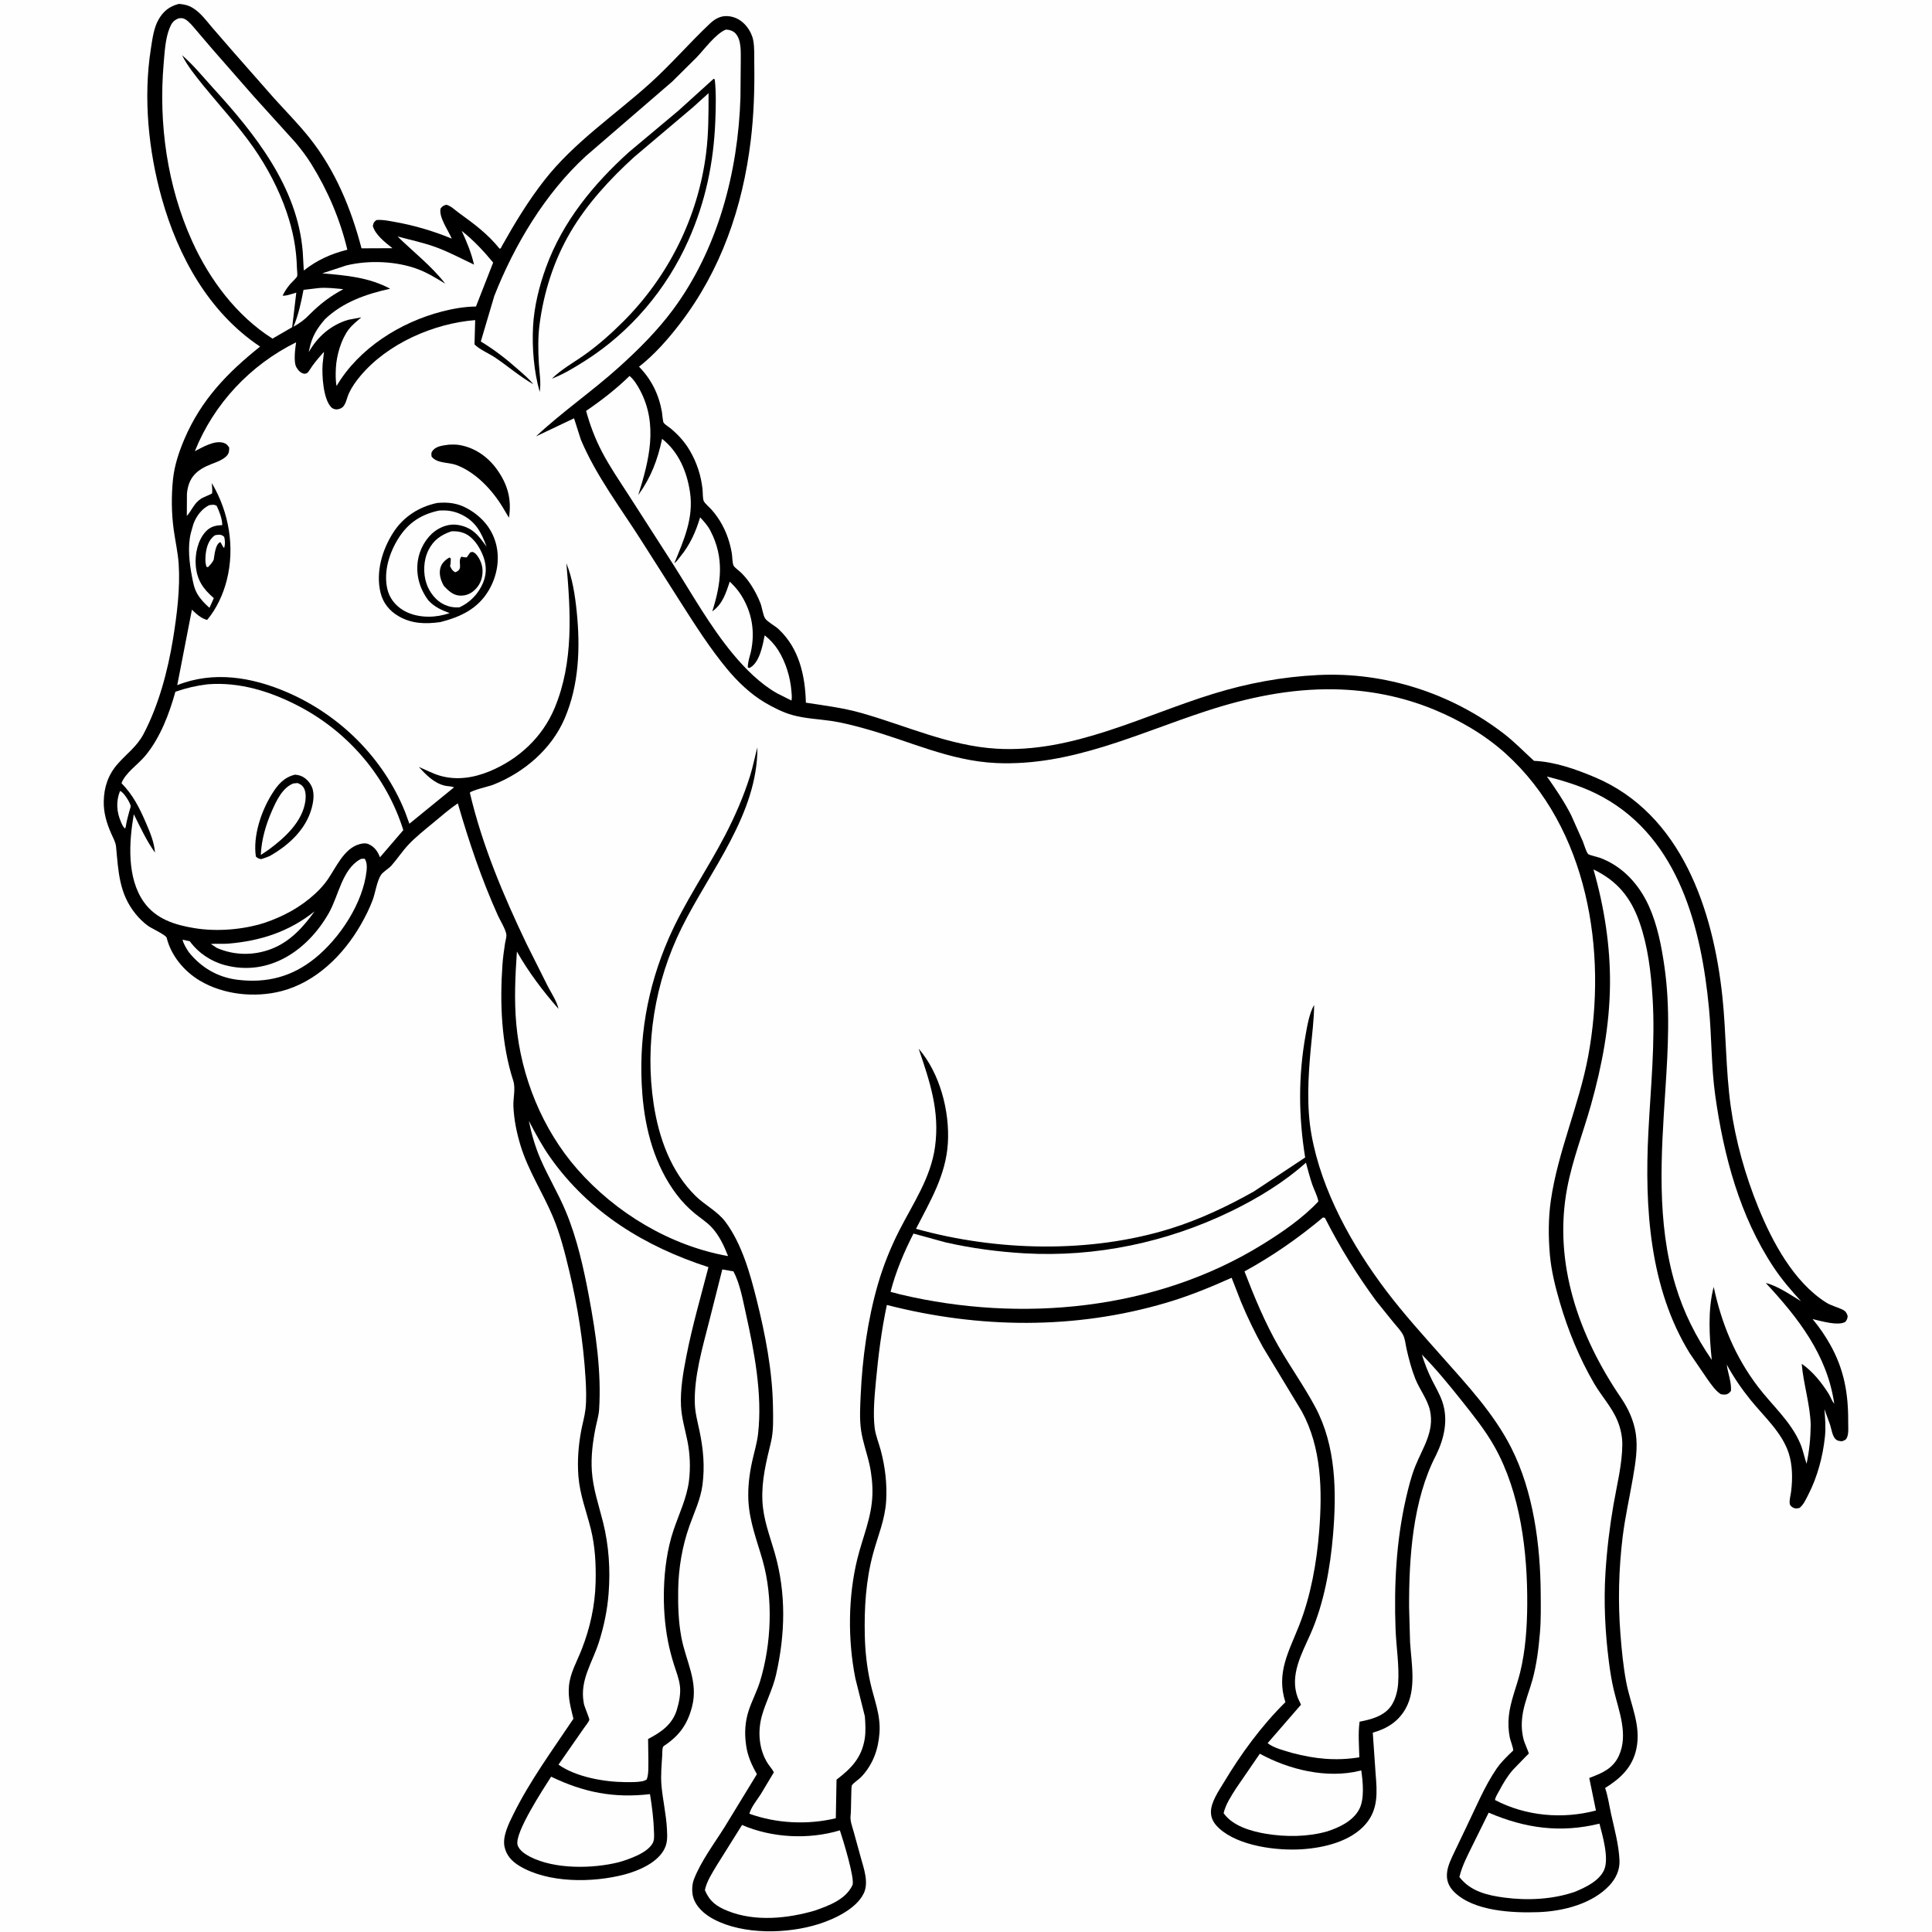 <svg version="1.1" xmlns="http://www.w3.org/2000/svg" style="display: block;" viewBox="0 0 2048 2048" width="1024" height="1024">
<path transform="translate(0,0)" fill="rgb(254,254,254)" d="M -0 -0 L 2048 0 L 2048 2048 L -0 2048 L -0 -0 z"/>
<path transform="translate(0,0)" fill="rgb(0,0,0)" d="M 189.658 4.124 C 195.247 4.593 199.37 5.446 204.229 8.355 C 212.544 13.333 218.587 21.751 224.78 29.039 L 247.745 55.521 L 290.969 104.626 C 303.465 118.429 316.47 131.55 328.084 146.134 C 355.366 180.392 372.258 221.173 383.209 263.246 L 416.032 263.097 C 408.606 257.278 397.674 248.82 395.203 239.5 C 396.102 235.969 396.002 235.676 399 233.27 C 405.405 232.607 411.63 234.071 417.913 235.155 C 438.328 238.678 459.775 244.977 478.872 252.959 C 475.294 244.297 464.877 230.126 467.045 221 C 469.239 218.367 469.741 218.156 473 217.023 C 477.812 218.06 482.476 222.795 486.417 225.635 C 502.548 237.259 517.005 248.001 529.607 263.645 C 531.124 263.571 531.516 261.745 532.233 260.469 C 545.816 236.297 559.982 212.878 577.095 191 C 608.347 151.048 651.218 122.351 688.652 88.702 C 711.16 68.469 730.782 45.477 752.734 24.828 C 757.955 19.917 763.99 16.588 771.359 17.077 C 779.65 17.627 786.582 21.826 791.66 28.251 C 794.929 32.387 797.395 37.359 798.412 42.55 C 799.954 50.418 799.436 59.398 799.561 67.426 C 799.986 94.671 799.081 122.156 795.79 149.215 C 787.207 219.777 764.389 286.2 720.862 343 C 708.284 359.413 693.715 376.016 677.395 388.739 C 690.629 402.354 698.225 417.783 701.648 436.5 C 702.023 438.545 702.574 446.927 703.54 448.193 C 705.145 450.296 709.197 452.702 711.33 454.5 C 719.353 461.264 726.2 468.891 731.453 478.018 C 738.788 490.759 743.023 503.772 744.695 518.378 C 745.059 521.558 744.791 528.384 745.98 531.089 C 747.115 533.669 752.279 537.982 754.305 540.291 C 758.567 545.147 762.218 550.292 765.322 555.961 C 770.61 565.618 773.874 575.657 775.753 586.5 C 776.313 589.732 776.281 596.955 777.631 599.605 C 778.684 601.67 783.739 605.258 785.58 607.066 C 789.491 610.905 792.957 615.184 795.951 619.773 C 799.98 625.949 803.44 632.602 806.119 639.471 C 807.705 643.539 808.947 652.736 811.193 655.741 C 814.087 659.611 821.576 663.402 825.386 666.972 C 847.135 687.35 853.501 716.07 854.272 744.868 C 874.074 747.883 893.803 750.344 913.125 755.824 C 960.638 769.3 1006.42 790.673 1056.29 793.645 C 1137.08 798.461 1211.06 758.604 1285.98 735.5 C 1322.5 724.238 1359.03 717.466 1397.18 715.564 C 1467.86 712.04 1538.45 734.796 1594.33 777.873 C 1605.6 786.567 1615.55 796.956 1626.08 806.525 C 1648.17 807.515 1670.41 815.375 1690.61 823.906 C 1782.65 862.788 1816.11 964.885 1825.81 1056.63 C 1829.9 1095.33 1829.27 1134.33 1834.67 1172.9 C 1839.78 1209.38 1849.91 1245.53 1863.76 1279.62 C 1878.67 1316.31 1901.18 1358.63 1935.46 1380.53 C 1941.27 1384.24 1947.53 1385.43 1953.5 1388.44 C 1956.58 1389.99 1957.62 1391.91 1958.61 1395.08 C 1958.22 1398.17 1958.02 1398.71 1956.17 1401.21 C 1948.53 1405.9 1929.74 1400.15 1921.4 1398.26 C 1928.45 1406.7 1934.59 1415.6 1939.98 1425.18 C 1954.75 1451.41 1959.33 1477.05 1959.15 1506.91 C 1959.12 1511.56 1959.83 1519.22 1958.03 1523.5 C 1956.71 1526.65 1955.5 1526.62 1952.5 1527.83 C 1950.72 1527.61 1948.62 1527.5 1947.05 1526.53 C 1942.35 1523.61 1941.62 1515.36 1940.03 1510.5 L 1933.95 1493.71 C 1934.76 1503.33 1935.5 1513.3 1934.51 1522.93 C 1932.33 1544.07 1926.46 1565.82 1916.71 1584.75 C 1914.23 1589.58 1911.84 1595.03 1907.55 1598.5 C 1905.69 1598.89 1904.1 1599.26 1902.21 1598.74 C 1900.32 1598.23 1897.7 1596.38 1897.29 1594.38 C 1896.49 1590.44 1898.19 1585.02 1898.67 1581 C 1900.29 1567.56 1900.24 1552.97 1895.96 1540 C 1888.76 1518.22 1869.75 1501.45 1855.67 1484 C 1846.01 1472.04 1837.81 1460.02 1830.43 1446.56 C 1831.59 1455.48 1835.68 1465.72 1834.86 1474.5 C 1834 1475.44 1833.1 1476.54 1832 1477.23 C 1829.48 1478.81 1826.73 1478.38 1824 1477.84 C 1818.28 1474.02 1814.31 1468 1810.3 1462.51 L 1791.1 1434.37 C 1748.48 1365.12 1743.32 1279.9 1747.32 1200.61 C 1749.74 1152.7 1754.8 1105.45 1751.79 1057.41 C 1750.12 1030.69 1746.87 1003.23 1738.02 977.844 C 1728.81 951.446 1714.45 933.77 1689.14 921.637 C 1700.48 960.982 1707.07 1002.7 1706.66 1043.75 C 1706.22 1087.28 1698.24 1129.44 1686.51 1171.23 C 1678.26 1200.59 1667.06 1228.95 1661.33 1259 C 1646.15 1338.64 1673.66 1416.23 1718.25 1481.65 C 1726.09 1493.14 1731.92 1505.88 1734 1519.69 C 1736.3 1534.96 1733.65 1550.92 1731.07 1566 C 1727.45 1587.14 1722.65 1608.11 1720.05 1629.41 C 1715.9 1663.47 1715.04 1698.25 1717.74 1732.47 C 1719.08 1749.44 1720.72 1766.61 1723.91 1783.34 C 1728.47 1807.32 1739.94 1828.98 1734.59 1854.01 C 1730.45 1873.41 1717.69 1885.34 1701.5 1895.34 C 1704.52 1904.09 1705.88 1914.12 1707.89 1923.18 C 1711.41 1939.1 1716.07 1955.91 1716.74 1972.22 C 1717.14 1982.29 1712.93 1991.22 1706.19 1998.5 C 1687.89 2018.23 1656.9 2026 1630.88 2026.96 C 1603.6 2027.95 1562.45 2026.07 1541.74 2005.8 C 1535.44 1999.64 1532.85 1992.8 1534.06 1984 C 1535.02 1977.03 1538.49 1970.14 1541.44 1963.82 L 1554.32 1936.9 C 1564.39 1916.2 1573.69 1893.33 1586.76 1874.38 C 1590.56 1868.87 1595.31 1864.19 1600.02 1859.45 C 1600.74 1858.73 1603.92 1855.97 1604.02 1855.46 C 1604.4 1853.55 1600.98 1844.64 1600.45 1841.97 C 1598.95 1834.34 1598.64 1826.81 1599.43 1819.08 C 1601.05 1803.29 1607.61 1788.18 1611.4 1772.83 C 1617.05 1749.92 1618.76 1724.93 1618.93 1701.35 C 1619.33 1645.55 1611.91 1582.62 1584.15 1533.35 C 1574.39 1516.01 1561.78 1500.34 1549.43 1484.8 C 1536.11 1468.04 1522.27 1451.16 1507.25 1435.89 C 1510.09 1445.16 1513.68 1454.33 1518.01 1463 C 1521.78 1470.52 1526.15 1477.75 1528.89 1485.74 C 1535.48 1504.95 1530.91 1524.88 1522.29 1542.5 C 1497.56 1589.95 1493.5 1651.23 1493.7 1704.03 L 1494.74 1740.86 C 1496.16 1763.38 1501.65 1790.58 1489.99 1811.25 C 1482.17 1825.13 1470.17 1832.46 1455.2 1836.73 L 1458.2 1880.24 C 1459.82 1899.63 1461.21 1917.91 1447.63 1933.66 C 1431.76 1952.06 1403.53 1958.75 1380.31 1960.28 C 1353.72 1962.04 1313.28 1957.02 1292.63 1938.38 C 1287.35 1933.61 1283.78 1928.4 1283.64 1921.11 C 1283.45 1910.59 1291.74 1898.74 1296.98 1890 C 1315.47 1859.18 1336.99 1829.64 1362.57 1804.37 C 1352.54 1773.23 1366.35 1750.59 1377.37 1722.48 C 1389.54 1691.46 1395.8 1656.13 1398.39 1623.04 C 1401.75 1580.1 1401.02 1534.75 1379.95 1496.11 L 1339.03 1428.5 C 1330.33 1412.96 1322.58 1396.88 1315.7 1380.44 L 1305.57 1354.49 C 1282.88 1364.68 1260.16 1373.95 1236.26 1381 C 1139.1 1409.66 1037.72 1408.36 940.11 1383.31 C 934.397 1410.16 930.976 1437.4 928.454 1464.71 C 927.029 1480.14 925.309 1498.29 927.186 1513.65 C 928.144 1521.48 931.617 1529.8 933.667 1537.5 C 938.267 1554.77 940.442 1572.96 939.373 1590.83 C 938.154 1611.2 930.628 1627.85 925.437 1647.14 C 917.823 1675.42 916.043 1704.76 916.731 1733.92 C 917.121 1750.48 918.871 1766.7 922.405 1782.91 C 926.446 1801.45 933.696 1817.56 932.291 1837 C 931.005 1854.81 925.231 1870.72 912.758 1883.79 C 910.067 1886.61 905.077 1889.58 903.002 1892.52 C 902.134 1893.74 902.329 1919.62 901.726 1923.84 C 900.864 1929.88 903.247 1935.67 904.851 1941.43 L 912.641 1969.64 C 915.827 1981.11 921.041 1995.52 915.64 2006.94 C 907.854 2023.4 884.377 2034.34 867.911 2039.56 C 834.778 2050.08 788.116 2051.09 756.762 2034.58 C 747.077 2029.49 737.513 2021.42 734.633 2010.43 C 733.25 2005.15 733.551 1997.59 735.474 1992.51 C 742.761 1973.28 757.299 1954.02 768.225 1936.57 L 802.355 1880.68 C 797.004 1871.37 792.593 1861.63 791.046 1850.93 L 790.784 1849 C 789.101 1837.29 789.816 1825.3 793.412 1813.98 C 796.865 1803.12 802.402 1793.06 805.751 1782.06 C 817.758 1742.62 819.744 1694 808.435 1654.18 C 802.295 1632.56 794.454 1613.18 793.312 1590.42 C 792.634 1576.88 794.337 1562.88 797.202 1549.66 C 799.331 1539.84 802.43 1530.01 803.574 1520.02 C 808.392 1477.96 799.528 1432.48 790.471 1391.61 C 787.352 1377.53 784.266 1360.4 777.459 1347.68 L 765.662 1345.66 L 751.628 1401.15 C 744.622 1428.68 735.554 1459.53 736.546 1488.01 C 736.884 1497.73 739.396 1506.89 741.401 1516.36 C 745.53 1535.86 747.27 1554.39 744.623 1574.28 C 742.618 1589.35 735.952 1603.19 730.9 1617.35 C 723.164 1639.05 719.208 1662.52 718.899 1685.53 C 718.673 1702.41 719.138 1718.67 722.211 1735.32 C 726.927 1760.88 740.495 1782.29 733.627 1809.03 C 728.732 1828.09 720.039 1840.02 703.539 1850.93 C 701.811 1852.07 702.101 1858.61 701.965 1860.91 C 701.367 1871.02 700.301 1881.84 701.129 1891.94 C 702.421 1907.69 706.225 1923.24 707.008 1939.16 C 707.412 1947.38 707.762 1954.12 703.485 1961.49 C 695.602 1975.06 676.557 1983.22 661.983 1987.05 C 628.313 1995.92 581.059 1996.38 550.5 1977.89 C 542.66 1973.15 536.704 1966.76 534.786 1957.54 C 532.527 1946.68 539.303 1933.08 544.034 1923.5 C 561.716 1887.71 585.713 1855.07 607.842 1821.97 C 605.006 1809.85 602.012 1800.27 603.096 1787.5 C 604.276 1773.6 611.549 1761.36 616.539 1748.63 C 625.483 1725.83 630.73 1702.14 631.369 1677.62 C 631.866 1658.55 630.911 1639.17 626.251 1620.6 C 621.525 1601.77 614.631 1584.36 613.136 1564.78 C 611.9 1548.59 613.089 1532.81 616.024 1516.89 C 617.449 1509.16 619.8 1501.36 620.659 1493.56 C 621.792 1483.27 621.337 1471.77 620.729 1461.44 C 618.475 1423.17 612.371 1384.88 603.496 1347.6 C 598.896 1328.28 593.991 1308.67 586.312 1290.3 C 575.434 1264.27 559.799 1240.92 551.595 1213.64 C 547.571 1200.26 544.859 1186.73 544.232 1172.76 C 543.838 1163.99 546.766 1153.93 544.052 1145.55 C 531.428 1106.6 529.75 1063.06 532.626 1022.44 C 533.159 1014.91 534.233 1007.46 535.357 1000 C 535.717 997.614 537.043 993.175 536.801 990.877 C 536.22 985.365 530.023 975.447 527.671 970.215 C 510.362 931.713 497.029 892.07 485.293 851.551 C 476.008 857.883 467.439 865.415 458.788 872.576 C 449.921 879.916 440.606 887.232 432.735 895.651 C 426.308 902.526 421.175 910.49 414.948 917.517 C 412.055 920.781 406.049 924.143 403.887 927.434 C 399.493 934.121 397.995 945.948 395.161 953.692 C 391.791 962.899 387.284 971.788 382.416 980.285 C 364.086 1012.28 334.976 1041.08 298.5 1050.58 C 270.26 1057.94 236.886 1054.54 211.688 1039.45 C 195.148 1029.54 181.318 1013.02 176.699 994.096 C 175.971 991.109 160.571 984.088 156.979 981.499 C 152.09 977.975 147.559 973.504 143.763 968.836 C 126.18 947.214 125.539 923.811 123.03 897.5 C 122.573 892.713 119.864 888.092 117.948 883.726 C 113.064 872.602 109.732 861.655 109.98 849.362 C 110.284 834.327 114.716 821.22 124.73 809.808 C 134.426 798.758 145.13 791.45 152.206 777.983 C 168.26 747.433 177.924 711.058 183.431 677.15 C 187.537 651.864 191.124 623.489 189.414 597.917 C 188.61 585.876 185.859 573.819 184.183 561.859 C 181.731 544.361 181.559 525.663 183.381 508.088 C 184.921 493.231 189.789 478.684 195.661 465.021 C 213.487 423.542 241.064 395.107 275.71 367.405 C 221.515 331.296 188.772 271.853 171.509 210.287 C 157.403 159.984 151.777 103.811 159.878 52 C 161.487 41.714 162.893 29.642 168.194 20.5 C 173.296 11.701 179.786 6.606 189.658 4.124 z"/>
<path transform="translate(0,0)" fill="rgb(254,254,254)" d="M 127.205 838.5 C 129.456 839.062 132.153 842.703 133.438 844.509 C 135.008 846.717 137.93 851.495 138.483 854.121 C 138.712 855.213 137.565 858.267 137.237 859.465 C 135.795 864.724 134.383 869.904 133.473 875.286 L 133.277 876.5 L 132.641 878.258 C 130.468 876.776 129.347 873.887 128.311 871.5 C 123.558 860.551 122.818 849.681 127.205 838.5 z"/>
<path transform="translate(0,0)" fill="rgb(254,254,254)" d="M 227.622 567.5 L 229.53 567.054 C 233.148 566.546 235.129 566.757 237.694 569.172 C 238.6 573.539 238.844 576.452 237.665 580.78 C 236.096 580.398 235.264 576.473 233.5 574.683 L 232.767 575.025 C 228.097 578.104 227.437 588.283 226.517 593.377 C 225.017 596.537 222.904 598.663 220.5 601.169 L 219.054 601 C 217.336 597.207 217.597 591.365 218.079 587.213 C 218.971 579.528 221.29 572.242 227.622 567.5 z"/>
<path transform="translate(0,0)" fill="rgb(254,254,254)" d="M 337.611 305.379 C 346.347 304.543 355.245 305.748 363.96 306.515 C 350.15 313.939 339.594 321.937 328.5 333.022 C 323.109 338.72 317.899 342.505 311.106 346.31 C 316.411 333.775 319.176 320.575 321.733 307.264 L 337.611 305.379 z"/>
<path transform="translate(0,0)" fill="rgb(254,254,254)" d="M 333.47 966.06 C 321.533 982.757 307.571 998.143 288.002 1005.78 C 269.202 1013.12 248.41 1012.94 229.891 1004.85 L 223.5 1000.67 C 229.626 1000.08 235.954 1000.82 242.198 1000.28 C 276.411 997.344 306.322 987.715 333.47 966.06 z"/>
<path transform="translate(0,0)" fill="rgb(254,254,254)" d="M 221.726 535.5 C 225.165 535.147 226.706 534.429 229.724 536.245 C 232.517 542.104 235.638 550.15 235.583 556.674 C 228.404 556.876 222.805 558.225 217.788 563.809 C 209.62 572.901 206.553 587.382 207.5 599.35 C 208.723 614.819 215.274 624.214 226.654 634.059 L 222.039 644.313 C 217.005 639.892 212.673 635.425 209.216 629.599 C 205.804 623.851 204.761 617.663 203.5 611.201 C 200.694 596.828 198.689 579.111 202.379 564.762 L 202.858 563 L 205.009 555.5 C 208 547.265 213.752 539.419 221.726 535.5 z"/>
<path transform="translate(0,0)" fill="rgb(254,254,254)" d="M 382.605 910.5 C 384.09 910.23 385.172 910.258 386.665 910.339 C 388.962 914.17 389.08 918.41 388.619 922.781 C 385.008 957.09 360.176 994.573 333.889 1015.8 C 309.609 1035.41 282.875 1042.36 251.977 1038.62 C 230.885 1036.07 213.33 1025.77 200.127 1009.31 C 197.585 1005.44 194.602 1000.69 193.5 996.154 L 201.153 997.743 C 210.265 1010.19 223.692 1019.19 238.597 1023.12 C 285.507 1035.49 326.379 1007.16 348.722 967.589 C 358.909 949.548 362.65 921.734 381.671 911.011 L 382.605 910.5 z"/>
<path transform="translate(0,0)" fill="rgb(254,254,254)" d="M 1335.48 1859.01 C 1366.37 1875.97 1406.42 1885.67 1441.43 1877.1 L 1442.99 1876.7 C 1444.73 1888.68 1446.62 1907.06 1440.82 1917.92 C 1434.09 1930.51 1419.72 1937.18 1406.81 1941.37 C 1386.19 1947.27 1362.81 1947.38 1341.75 1943.84 C 1326.07 1941.21 1306.66 1935.6 1297.08 1922.07 C 1299.19 1912.76 1305.23 1903.66 1310.3 1895.7 L 1335.48 1859.01 z"/>
<path transform="translate(0,0)" fill="rgb(254,254,254)" d="M 584.204 1883.36 C 618.775 1900 650.687 1906.35 689.017 1901.85 C 691.174 1914.92 692.924 1929.17 693.284 1942.44 C 693.388 1946.29 693.734 1950.52 691.788 1953.99 C 685.92 1964.45 666.931 1970.78 656.101 1973.98 C 628.551 1980.97 587.992 1981.72 561.843 1968.22 C 556.923 1965.69 550.041 1961.26 548.613 1955.5 C 545.438 1942.7 576.054 1896.21 584.204 1883.36 z"/>
<path transform="translate(0,0)" fill="rgb(254,254,254)" d="M 1578.05 1921.5 C 1616.68 1938.07 1654.16 1943.29 1695.48 1933.16 C 1698.8 1945.88 1705.81 1969.87 1700.47 1982.11 C 1695.35 1993.86 1680.42 2000.89 1669.35 2005.42 C 1645.89 2013.51 1619.24 2014.77 1594.75 2011.54 C 1576.55 2009.14 1558.74 2004.91 1547.03 1989.74 C 1549.99 1977.18 1556.16 1966.02 1561.77 1954.49 L 1578.05 1921.5 z"/>
<path transform="translate(0,0)" fill="rgb(254,254,254)" d="M 489.401 244.712 C 502.053 254.769 512.526 265.908 522.77 278.343 L 504.54 324.936 C 492.627 325.008 480.118 327.222 468.615 330.187 C 424.273 341.616 380.309 369.236 356.773 409.178 C 355.612 403.27 355.732 396.081 356.051 390.073 C 356.764 376.679 361.642 359.624 369.727 349.09 C 373.374 344.339 378.467 340.362 382.951 336.416 L 369 339.043 C 350.715 344.56 336.588 356.87 327.293 373.249 L 328.011 369.812 C 330.846 356.517 335.863 348.393 344.62 338.252 C 363.807 320.09 388.181 311.668 413.59 306.052 C 390.732 293.868 366.978 291.971 341.644 289.748 L 367.2 281.35 C 390.938 275.597 420.228 276.718 443.17 285.403 C 453.357 289.259 462.664 295.045 471.935 300.679 C 457.838 282.331 438.007 266.907 421.439 250.681 C 435.069 254.341 448.696 257.153 462 262.001 C 476.192 267.172 488.881 274.155 502.473 280.474 C 499.628 267.925 494.767 256.36 489.401 244.712 z"/>
<path transform="translate(0,0)" fill="rgb(254,254,254)" d="M 786.588 1934.57 C 818.336 1948.24 857.082 1950.25 890.311 1940.25 C 893.508 1949.75 906.605 1992.15 903.599 1998.43 C 896.285 2013.71 878.83 2019.91 863.976 2025.23 C 834.745 2033.8 800.313 2037.3 771.41 2025.66 C 759.465 2020.85 752.285 2015.66 747.204 2003.64 C 749.108 1994.36 754.835 1985.66 759.629 1977.61 L 786.588 1934.57 z"/>
<path transform="translate(0,0)" fill="rgb(254,254,254)" d="M 667.346 398.541 C 671.97 402.305 675.856 408.69 678.62 413.948 C 697.713 450.276 688.147 487.919 676.571 524.806 C 690.05 506.11 697.095 487.598 701.843 465.193 C 719.463 479.047 728.233 500.16 731.429 521.794 C 735.478 549.206 724.934 572.296 714.859 596.957 C 717.173 595.656 719.47 592.036 721.177 589.965 C 731.408 577.551 737.594 563.731 742.152 548.41 C 746.327 552.868 750.142 557.03 753.001 562.5 C 768.047 591.283 764.466 618.255 755.072 648.061 C 766.127 640.252 769.369 628.83 773.623 616.544 C 777.974 620.821 782.151 625.307 785.429 630.483 C 797.366 649.33 800.638 669.984 795.851 691.551 C 794.41 696.81 792.753 702.003 792.692 707.5 L 794.5 708.073 L 795.942 707.219 C 805.368 701.26 808.606 683.615 810.602 673.483 C 816.254 677.915 821.127 683.214 824.956 689.293 C 832.816 701.771 837.749 717.659 838.91 732.325 C 839.173 735.651 839.736 739.341 838.997 742.605 L 823.73 734.944 C 805.839 724.861 789.742 708.661 776.753 692.959 C 752.543 663.692 733.686 629.887 713.364 597.901 L 666.686 525.27 C 656.799 509.938 646.483 494.981 638.032 478.768 C 630.82 464.931 625.409 450.597 621.286 435.566 C 637.587 424.438 653.216 412.333 667.346 398.541 z"/>
<path transform="translate(0,0)" fill="rgb(254,254,254)" d="M 1384.36 1232.5 C 1386.5 1240.26 1388.46 1248.19 1391.1 1255.79 C 1393.15 1261.67 1396.47 1267.43 1397.52 1273.57 C 1380.77 1291.47 1358.77 1306.52 1337.96 1319.36 C 1225.04 1389.06 1082.19 1402.43 954.526 1372.18 L 944.007 1369.41 C 949.773 1347.39 958.078 1327.87 968.321 1307.63 L 1002.39 1316.98 C 1029.81 1323.2 1057.99 1326.96 1086.06 1328.58 C 1161.48 1332.91 1236.94 1316.95 1304.74 1284.12 C 1332.8 1270.53 1361.06 1253.34 1384.36 1232.5 z"/>
<path transform="translate(0,0)" fill="rgb(254,254,254)" d="M 189.178 19.5 C 191.803 19.103 193.838 18.991 196.217 20.369 C 200.678 22.952 204.451 27.915 207.769 31.761 L 225.056 52 L 268.874 102.047 L 313.323 151.187 C 319.38 158.396 325.058 165.922 330.036 173.921 C 347.427 201.862 360.561 232.702 368.19 264.704 C 350.965 269.011 336.015 275.7 322.025 286.776 L 320.93 267.041 C 315.49 198.497 270.438 142.076 225.958 93.344 C 215.226 81.588 205.039 68.897 192.959 58.51 C 198.975 70.444 207.473 80.543 215.725 90.969 C 233.353 112.536 252.252 132.984 268.307 155.823 C 282.988 176.706 295.668 200.742 303.872 224.915 C 310.629 244.824 314.243 263.422 314.771 284.385 C 314.821 286.359 315.521 291.191 314.96 292.909 C 314.423 294.551 309.142 299.328 307.664 301.074 C 304.315 305.027 301.861 308.746 299.571 313.396 C 303.402 313.932 310.161 311.197 314.076 310.199 L 309.729 346.844 L 288.854 358.963 C 250.788 334.8 222.151 296.435 203.727 255.801 C 177.264 197.438 167.963 130.9 173.491 67.32 C 174.546 55.193 175.197 41.129 179.772 29.776 C 181.904 24.486 183.897 21.738 189.178 19.5 z"/>
<path transform="translate(0,0)" fill="rgb(254,254,254)" d="M 1639.8 823.144 C 1660.78 828.56 1680.44 834.646 1699.5 845.208 C 1779.84 889.733 1803.54 983.992 1811.61 1069.04 C 1814.52 1099.68 1813.95 1130.62 1818.21 1161.12 C 1827.14 1224.98 1844.22 1289.52 1880.38 1343.76 C 1888.92 1356.57 1898.79 1367.98 1909.14 1379.32 C 1898.11 1372.65 1884.27 1363.04 1871.8 1360.01 C 1906.33 1397.23 1936.95 1436.44 1944.37 1487.97 C 1942.02 1485.49 1940.34 1480.44 1938.43 1477.39 C 1931.15 1465.83 1921.28 1453.44 1909.89 1445.71 C 1911.76 1467.5 1918.68 1488.07 1919.42 1510.18 C 1919.27 1524.42 1918 1537.7 1915.05 1551.69 C 1912.67 1544.75 1911.35 1537.43 1908.52 1530.67 C 1898.57 1506.9 1878.72 1490 1863.44 1469.89 C 1839.23 1438 1824.95 1403.14 1816.59 1364.17 C 1810.16 1388.82 1811.97 1416.39 1814.55 1441.56 C 1797.59 1416.76 1784.88 1391.64 1776.15 1362.77 C 1755.8 1295.48 1760.87 1224.14 1765.38 1155 C 1768.23 1111.28 1770.63 1068.37 1764.39 1024.77 C 1761.3 1003.14 1756.95 980.501 1747.89 960.485 C 1737.5 937.516 1720.07 918.24 1695.93 909.298 C 1694.09 908.616 1684.29 906.299 1683.51 905.365 C 1681.31 902.737 1679.32 895.503 1677.96 892.132 L 1665.65 864.462 C 1658.3 849.847 1649.19 836.498 1639.8 823.144 z"/>
<path transform="translate(0,0)" fill="rgb(254,254,254)" d="M 220.057 725.384 C 254.078 722.66 287.099 733.059 316.976 748.695 C 369.479 776.172 409.769 823.354 427.524 879.957 L 402.785 908.774 C 400.497 902.686 397.101 897.792 391.02 894.973 C 387.716 893.441 384.375 893.939 381 894.879 C 364.588 899.449 356.324 919.406 347.372 932.331 C 343.673 937.67 339.19 942.612 334.443 947.031 C 318.689 961.695 300.501 971.41 280.243 978.304 C 257.322 985.537 230.087 987.758 206.312 983.905 C 185.434 980.521 165.3 974.285 152.494 956.204 C 134.277 930.485 136.721 892.573 141.836 863.117 C 148.818 877.003 155.193 891.142 164.328 903.797 C 163.289 892.569 159.438 883.262 155.028 873 C 148.008 856.666 141.321 843.064 128.765 830.17 C 133.13 819.002 146.154 810.521 153.802 801.381 C 169.683 782.403 179.381 756.865 185.93 733.263 C 197.496 729.33 207.925 726.832 220.057 725.384 z"/>
<path transform="translate(0,0)" fill="rgb(0,0,0)" d="M 312.809 821.157 L 316.143 821.663 C 321.811 822.86 326.42 826.844 329.363 831.744 C 333.853 839.22 332.518 848.902 330.323 856.92 C 324.162 879.42 305.807 896.143 286.154 907.279 C 283.206 908.695 280.096 909.647 277 910.681 C 274.26 910.384 273.314 909.79 271.239 908 C 268.028 886.428 276.696 860.335 288.012 842.066 C 294.278 831.951 300.758 824.04 312.809 821.157 z"/>
<path transform="translate(0,0)" fill="rgb(254,254,254)" d="M 310.898 830.5 L 315.5 830.069 C 317.718 831.079 319.289 831.73 320.92 833.618 C 324.169 837.379 324.359 843.881 323.787 848.5 C 321.02 870.858 301.778 888.153 284.779 900.711 L 276.464 906.295 C 277.215 889.819 281.802 874.175 288.437 859.125 C 293.107 848.531 299.511 834.966 310.898 830.5 z"/>
<path transform="translate(0,0)" fill="rgb(254,254,254)" d="M 560.584 1188.08 C 567.463 1201.3 574.697 1214.76 583.296 1226.94 C 624.549 1285.38 683.882 1321.57 750.986 1343.22 C 742.865 1374.53 733.781 1405.82 727.583 1437.58 C 724.241 1454.7 721.005 1472.99 721.892 1490.5 C 722.525 1503.02 726.249 1515.28 728.703 1527.5 C 731.442 1541.15 732.06 1555.93 730.343 1569.75 C 728.081 1587.97 719.654 1605.07 713.867 1622.35 C 707.358 1641.77 704.421 1663.64 703.816 1684.07 C 703.272 1702.48 704.525 1721.41 708.021 1739.5 C 709.671 1748.04 711.886 1756.53 714.533 1764.82 C 716.892 1772.2 719.916 1779.78 720.789 1787.5 C 721.704 1795.59 719.823 1804.73 717.475 1812.47 C 712.727 1828.1 700.717 1836.25 687.008 1843.41 L 687.309 1866 C 687.147 1872.31 687.839 1880.57 685.5 1886.41 C 683.817 1887.36 682.399 1887.95 680.476 1888.29 C 674.757 1889.31 668.701 1889.15 662.901 1889.12 C 640.607 1888.99 610.523 1883.72 592.037 1870.59 L 619.144 1831.65 C 620.479 1829.66 624.163 1825.25 624.724 1823.05 C 625.021 1821.89 619.519 1809.14 618.975 1806.15 L 618.698 1804.5 C 614.533 1780.82 627.989 1762.4 634.882 1740.72 C 640.265 1723.79 643.802 1706.67 645.162 1688.96 C 647.096 1663.74 645.431 1638.41 639.309 1613.83 C 634.784 1595.66 628.676 1578.34 627.393 1559.5 C 626.353 1544.21 628.266 1528.95 631.229 1513.98 C 632.535 1507.37 634.676 1500.71 635.098 1493.98 C 637.574 1454.52 631.765 1414.33 624.554 1375.62 C 618.813 1344.81 611.766 1312.82 599.637 1283.86 C 591.72 1264.96 581 1247.29 572.878 1228.48 C 567.269 1215.49 563.371 1201.93 560.584 1188.08 z"/>
<path transform="translate(0,0)" fill="rgb(254,254,254)" d="M 1402.49 1290.5 L 1404.5 1291.04 C 1420.31 1322.23 1438.17 1350.92 1458.82 1379.11 L 1477.42 1402.15 C 1480.8 1406.23 1485.35 1410.85 1487.6 1415.66 C 1489.55 1419.84 1490 1425.5 1491.02 1430 C 1493.47 1440.72 1496.25 1451.41 1500.31 1461.63 C 1504.81 1472.92 1513.25 1483.42 1515.85 1495.19 C 1520.79 1517.52 1507.87 1535.05 1500.11 1554.64 C 1495.89 1565.28 1493.02 1576.82 1490.46 1587.95 C 1480.02 1633.38 1477.65 1680.53 1479.35 1727.01 C 1480.06 1746.14 1483.43 1765.37 1482.09 1784.5 C 1481.54 1792.39 1479.36 1801.25 1474.95 1807.9 C 1467.54 1819.05 1453.57 1822.72 1441.23 1825.05 C 1439.51 1837.43 1440.67 1850.33 1440.95 1862.83 C 1416.24 1866.83 1393.79 1864.57 1369.79 1858.21 C 1362.08 1855.93 1349.86 1852.88 1343.75 1847.8 L 1379.1 1807.06 L 1375.59 1799.4 C 1366.87 1775.79 1379.89 1753.09 1389.21 1732 C 1403.51 1699.66 1410.17 1661.74 1413.1 1626.7 C 1416.9 1581.27 1416.24 1532.73 1394.31 1491.66 C 1382.58 1469.68 1367.91 1449.15 1355.5 1427.52 C 1340.92 1402.11 1329.72 1375.03 1319.2 1347.75 C 1349.21 1331.29 1376.27 1312.45 1402.49 1290.5 z"/>
<path transform="translate(0,0)" fill="rgb(254,254,254)" d="M 769.07 31.5 L 770.115 31.415 C 773.379 31.511 777.07 32.792 779.386 35.154 C 786.294 42.202 785.147 55.828 785.242 64.915 L 784.915 103.269 C 782.406 182.365 761.011 264.112 713.318 328.383 C 696.694 350.786 676.526 370.859 655.824 389.486 C 627.544 414.932 595.984 436.574 568.164 462.601 L 608.503 443.42 L 615.741 466.064 C 631.948 504.539 658.051 538.654 680.315 573.732 L 722.306 639.747 C 737.435 663.431 752.613 687.237 770.563 708.938 C 781.702 722.404 795.567 735.726 810.672 744.648 C 819.758 750.014 829.866 755.146 840.058 758.003 C 853.345 761.728 867.625 762.218 881.253 764.232 C 893.254 766.005 904.975 769.113 916.655 772.329 C 963.356 785.187 1006.61 806.649 1056 808.853 C 1135.4 812.397 1205.52 777.596 1278.9 753.66 C 1322.74 739.36 1367.71 729.91 1414 730.692 C 1450.36 731.306 1486.15 738.196 1519.81 752.055 C 1547.27 763.357 1574 778.869 1596.1 798.84 C 1683.3 877.637 1704.2 1008.54 1683.55 1119.59 C 1673.92 1171.36 1651.5 1220.42 1643.96 1272.48 C 1641.23 1291.32 1641.29 1311.04 1642.92 1329.98 C 1644.39 1346.93 1648.66 1363.99 1653.4 1380.27 C 1662.05 1410.04 1674.31 1440.01 1690 1466.81 C 1697.81 1480.15 1708.77 1491.8 1714.65 1506.19 C 1717.95 1514.25 1719.79 1522.85 1719.72 1531.57 C 1719.53 1552.68 1713.88 1574.66 1710.29 1595.48 C 1706.19 1619.32 1703.38 1643.02 1701.86 1667.17 C 1699.89 1698.31 1701.54 1730.92 1705.53 1761.86 C 1706.79 1771.63 1708.35 1781.6 1710.62 1791.19 C 1715.91 1813.55 1726.44 1838.72 1716.02 1861.29 C 1709.66 1875.07 1697.89 1879.74 1684.68 1884.72 L 1691.76 1919.22 C 1656.19 1928.62 1617.51 1925.19 1584.74 1908.09 C 1585.26 1904.74 1587.67 1901.2 1589.25 1898.23 C 1593.4 1890.41 1598 1882.63 1603.89 1875.97 L 1617.51 1861.9 C 1617.87 1861.53 1620.57 1858.98 1620.62 1858.78 C 1620.74 1858.28 1615.86 1846.87 1615.34 1844.93 C 1612.62 1834.83 1612.53 1825.45 1614.41 1815.15 C 1616.56 1803.38 1621.32 1792.09 1624.49 1780.56 C 1628.93 1764.38 1630.99 1747.35 1632.41 1730.65 C 1633.58 1716.89 1633.3 1702.84 1633.21 1689.05 C 1632.87 1637.78 1625.48 1581.31 1602.17 1535.11 C 1583.65 1498.41 1555.26 1468.19 1528.28 1437.7 C 1508.18 1414.98 1487.82 1392.52 1469.48 1368.3 C 1433.35 1320.59 1400.92 1262.35 1390.25 1203 C 1384.94 1173.43 1386.67 1142.62 1389.34 1112.84 C 1390.77 1096.89 1392.93 1081.29 1393.05 1065.23 C 1387.93 1074.04 1385.79 1087.1 1384 1097.11 C 1376.17 1140.86 1376.48 1183.2 1383.52 1226.99 L 1329.33 1262.9 C 1301.19 1278.77 1271.38 1292.88 1240.5 1302.46 C 1155.3 1328.87 1056.53 1326.38 970.994 1302.59 C 986.05 1273.19 1002.63 1245.95 1004.76 1212 C 1006.89 1178.15 996.398 1137.65 973.819 1111.65 C 985.743 1146.81 996.363 1177.78 991.166 1215.72 C 986.658 1248.62 967.918 1275.59 953.224 1304.45 C 944.012 1322.54 936.253 1341.91 930.599 1361.44 C 919.762 1398.87 914.101 1439.99 912.361 1478.86 C 911.812 1491.12 911.006 1504.2 912.807 1516.37 C 914.632 1528.71 919.004 1540.37 921.701 1552.5 C 923.945 1562.59 925.14 1574.13 924.794 1584.45 C 923.979 1608.78 914.493 1629.35 908.786 1652.59 C 898.918 1692.78 898.646 1738.49 906.699 1779.05 L 916.779 1819.36 C 917.383 1826.98 917.864 1835.45 916.668 1843 C 913.461 1863.25 902.483 1874.55 886.757 1886.49 L 885.998 1927.43 C 856.077 1934.59 823.33 1933.03 794.412 1922.65 C 795.767 1916.31 802.771 1907.64 806.394 1902.01 L 820.319 1878.74 C 818.674 1875.36 816.017 1872.65 813.978 1869.5 C 804.353 1854.62 802.973 1835.28 807.715 1818.51 C 811.891 1803.75 819.188 1790.53 822.66 1775.22 C 832.42 1732.17 833.538 1689.2 821.32 1646.44 C 815.904 1627.48 809.13 1610.94 808.187 1590.88 C 807.18 1569.46 812.197 1549.58 817.181 1529 C 820.105 1516.92 819.573 1503.52 819.379 1491.14 C 818.787 1453.33 811.273 1414.62 802.129 1378 C 795.155 1350.07 786.449 1318.68 769.034 1295.27 C 760.679 1284.04 747.373 1277.62 737.413 1267.85 C 711.17 1242.11 698.316 1206.01 692.916 1170.35 C 683.285 1106.74 694.09 1040.97 722.658 983.353 C 752.64 922.883 803.224 862.969 802.889 792.216 C 800.118 802.32 798.222 812.564 795.083 822.586 C 788.42 843.855 779.246 864.918 769.006 884.719 C 749.884 921.696 725.679 956.175 708.985 994.392 C 685.881 1047.28 676.367 1102.5 680.93 1160 C 683.931 1197.81 694.119 1235.58 717.255 1266.23 C 722.826 1273.62 729.561 1280.6 736.709 1286.47 C 742.425 1291.16 749.017 1295.32 754.109 1300.7 C 762.3 1309.35 767.524 1320.57 771.806 1331.51 C 710.521 1320.6 652.538 1285.79 611.728 1239.12 C 574.878 1196.97 552.37 1141.4 547.299 1085.81 C 544.941 1059.96 546.193 1034.52 547.933 1008.69 C 560.22 1030.35 575.588 1050.74 592.033 1069.42 C 590.301 1061.4 584.181 1052.3 580.374 1044.89 L 558.151 1000.5 C 533.536 949.008 511.158 896.075 498.063 840.334 C 499.804 837.761 518.37 833.614 522.965 831.793 C 555.557 818.875 584.56 794.211 598.562 761.608 C 613.873 725.959 615.233 686.125 611.31 648.023 C 609.547 630.901 606.837 613.11 600.388 597.101 C 604.893 648.478 608.3 701.594 587.946 750.486 C 575.064 781.429 549.678 805.006 518.82 817.674 C 501.979 824.587 483.92 827.418 466.156 822.211 C 458.643 820.008 451.243 816.037 444.016 812.975 C 451.727 821.463 459.901 829.998 471.5 832.845 C 474.598 833.605 478.455 833.285 481.252 834.664 L 433.983 873.17 L 429.358 860.56 C 406.396 803.496 360.054 757.644 303.742 733.557 C 266.688 717.707 226.302 711.037 187.889 726.297 L 203.43 646.299 C 207.935 650.699 213.279 655.591 219.561 657.17 C 229.572 645.222 236.571 630.117 240.38 615.04 C 249.201 580.122 242.796 543.059 224.569 512.107 C 224.517 514.487 225.477 521.205 224.742 523 C 224.483 523.635 215.051 527.337 213.321 528.477 C 205.333 533.742 203.787 540.49 198.043 546.943 L 198.153 523.478 C 199.67 506.138 208.48 497.965 224.315 491.843 C 229.509 489.834 235.542 487.767 239.641 483.895 C 242.852 480.862 242.815 478.618 242.981 474.5 C 241.221 471.827 240.03 470.307 236.82 469.369 C 227.183 466.554 214.856 474.028 206.549 478.288 C 226.741 427.89 265.317 386.917 313.899 362.852 C 312.895 369.385 310.934 384.098 314.315 389.538 C 316.42 392.924 318.484 395.326 322.5 396.242 C 323.487 395.994 324.59 396.027 325.46 395.5 C 327.011 394.559 329.863 389.538 331.175 387.751 C 335.011 382.526 339.089 377.71 343.444 372.913 L 341.98 386 C 341.119 397.505 342.562 423.154 351.236 431.817 C 352.758 433.338 354.876 434.032 357 433.96 C 359.494 433.875 362.301 432.751 363.923 430.858 C 366.908 427.374 367.942 420.97 369.93 416.733 C 373.022 410.144 377.345 404.115 382.005 398.547 C 410.817 364.123 459.683 342.834 503.714 339.331 L 503.002 365.073 C 508.101 370.401 518.603 374.796 525 379.119 C 538.543 388.271 551.167 399.226 565.333 407.331 C 560.768 401.451 554.677 396.508 549.117 391.568 C 536.661 380.501 523.968 370.634 509.681 362.009 L 524.011 313.614 C 545.474 259.257 577.742 205.27 620.977 165.5 L 712.5 86.553 L 738.563 60.725 C 746.689 52.206 758.327 36.19 769.07 31.5 z"/>
<path transform="translate(0,0)" fill="rgb(0,0,0)" d="M 476.223 471.322 C 479.619 471.241 483.09 471.113 486.456 471.644 C 502.972 474.252 517.046 484.056 526.705 497.508 C 538.155 513.453 542.552 529.326 539.514 548.796 L 532.965 537.843 C 521.858 519.436 504.518 500.825 484.065 493.04 C 475.495 489.778 463.536 491.571 457.5 484.02 C 457.116 480.907 456.929 479.572 459.128 477.113 C 463.177 472.585 470.595 472.119 476.223 471.322 z"/>
<path transform="translate(0,0)" fill="rgb(0,0,0)" d="M 756.488 83.5 L 757.704 84.178 C 759.248 98.685 758.836 113.89 758.256 128.461 C 756.499 172.663 747.788 214.073 729.785 254.614 C 706.622 306.775 668.199 352.111 619.955 382.624 C 608.628 389.788 597.528 396.569 584.98 401.436 C 594.769 391.601 609.172 383.692 620.5 375.556 C 634.912 365.205 648.12 353.383 660.669 340.857 C 708.676 292.942 739.932 230.124 748.472 162.678 C 751.175 141.326 751.108 120.239 751.098 98.778 L 734.323 113.928 L 672.314 166.363 C 646.527 189.841 622.073 216.32 604.409 246.559 C 587.031 276.308 576.315 310.049 571.927 344.156 C 570.22 357.418 570.392 371.73 571.192 385.08 C 571.791 395.076 573.706 405.519 572.111 415.461 C 565.923 393.789 563.861 368.37 565.068 345.937 C 566.206 324.795 571.688 302.821 578.949 283 C 596.619 234.768 628.803 195.541 666.491 161.405 L 719.35 117.122 L 756.488 83.5 z"/>
<path transform="translate(0,0)" fill="rgb(0,0,0)" d="M 463.31 533.181 C 474.913 532.056 485.225 533.323 495.5 539.078 C 510.237 547.331 521.172 559.524 525.64 575.982 C 530.221 592.854 526.809 611.123 517.962 626 C 506.317 645.582 487.996 653.982 466.867 659.432 C 451.073 661.633 436.622 661.365 422.361 653.108 C 412.815 647.581 405.922 639.021 403.347 628.168 C 398.174 606.362 405.06 582.944 416.894 564.481 C 427.625 547.739 444.148 537.263 463.31 533.181 z"/>
<path transform="translate(0,0)" fill="rgb(254,254,254)" d="M 478.49 563.209 C 483.189 563.027 487.065 563.321 491.5 564.999 C 500.731 568.493 507.186 578.002 511.067 586.726 C 515.478 596.642 516.445 606.94 512.321 617.176 C 507.565 628.976 498.509 638.651 486.929 643.832 C 481.233 644.186 476.237 643.302 471 640.95 C 462.304 637.045 455.281 627.874 452.209 619 C 448.316 607.756 448.853 593.666 454.252 583.018 C 459.696 572.28 467.506 567.027 478.49 563.209 z"/>
<path transform="translate(0,0)" fill="rgb(0,0,0)" d="M 498.547 585.5 L 500.965 585.051 C 502.125 585.575 503.166 586.022 504.086 586.935 C 508.27 591.084 511.26 598.163 511.5 604.033 C 511.805 611.506 509.739 618.479 504.55 624.046 C 499.952 628.979 494.567 631.559 487.844 631.387 C 480.469 631.198 475.377 626.236 470.621 621.23 L 470.024 620.179 C 466.98 614.675 464.987 607.562 467.049 601.323 C 468.628 596.546 472.224 593.306 476.5 590.963 L 477.849 592 C 477.807 594.298 477.811 596.547 477.362 598.812 L 477.075 600 C 478.837 603.491 479.076 604.545 482.5 606.643 C 492.105 603.276 484.506 596.024 489 590.108 C 491.084 590.66 492.668 590.883 494.824 590.791 L 498.547 585.5 z"/>
<path transform="translate(0,0)" fill="rgb(254,254,254)" d="M 465.305 541.233 C 473.788 540.672 480.888 541.574 488.67 545.225 C 504.099 552.461 510.303 564.39 515.755 579.513 C 507.321 567.697 501.025 559.217 485.762 556.496 C 477.006 554.936 468.025 557.889 461.001 563.097 C 451.397 570.219 444.743 582.422 442.97 594.17 C 440.638 609.626 444.893 624.06 454.099 636.47 C 460.867 643.642 467.675 646.51 476.653 649.945 L 471.052 651.567 C 457.135 655.274 440.038 654.461 427.5 646.93 C 418.863 641.742 412.702 633.897 410.5 623.986 C 406.416 605.601 412.858 585.413 422.793 569.958 C 433.117 553.898 446.831 545.124 465.305 541.233 z"/>
</svg>